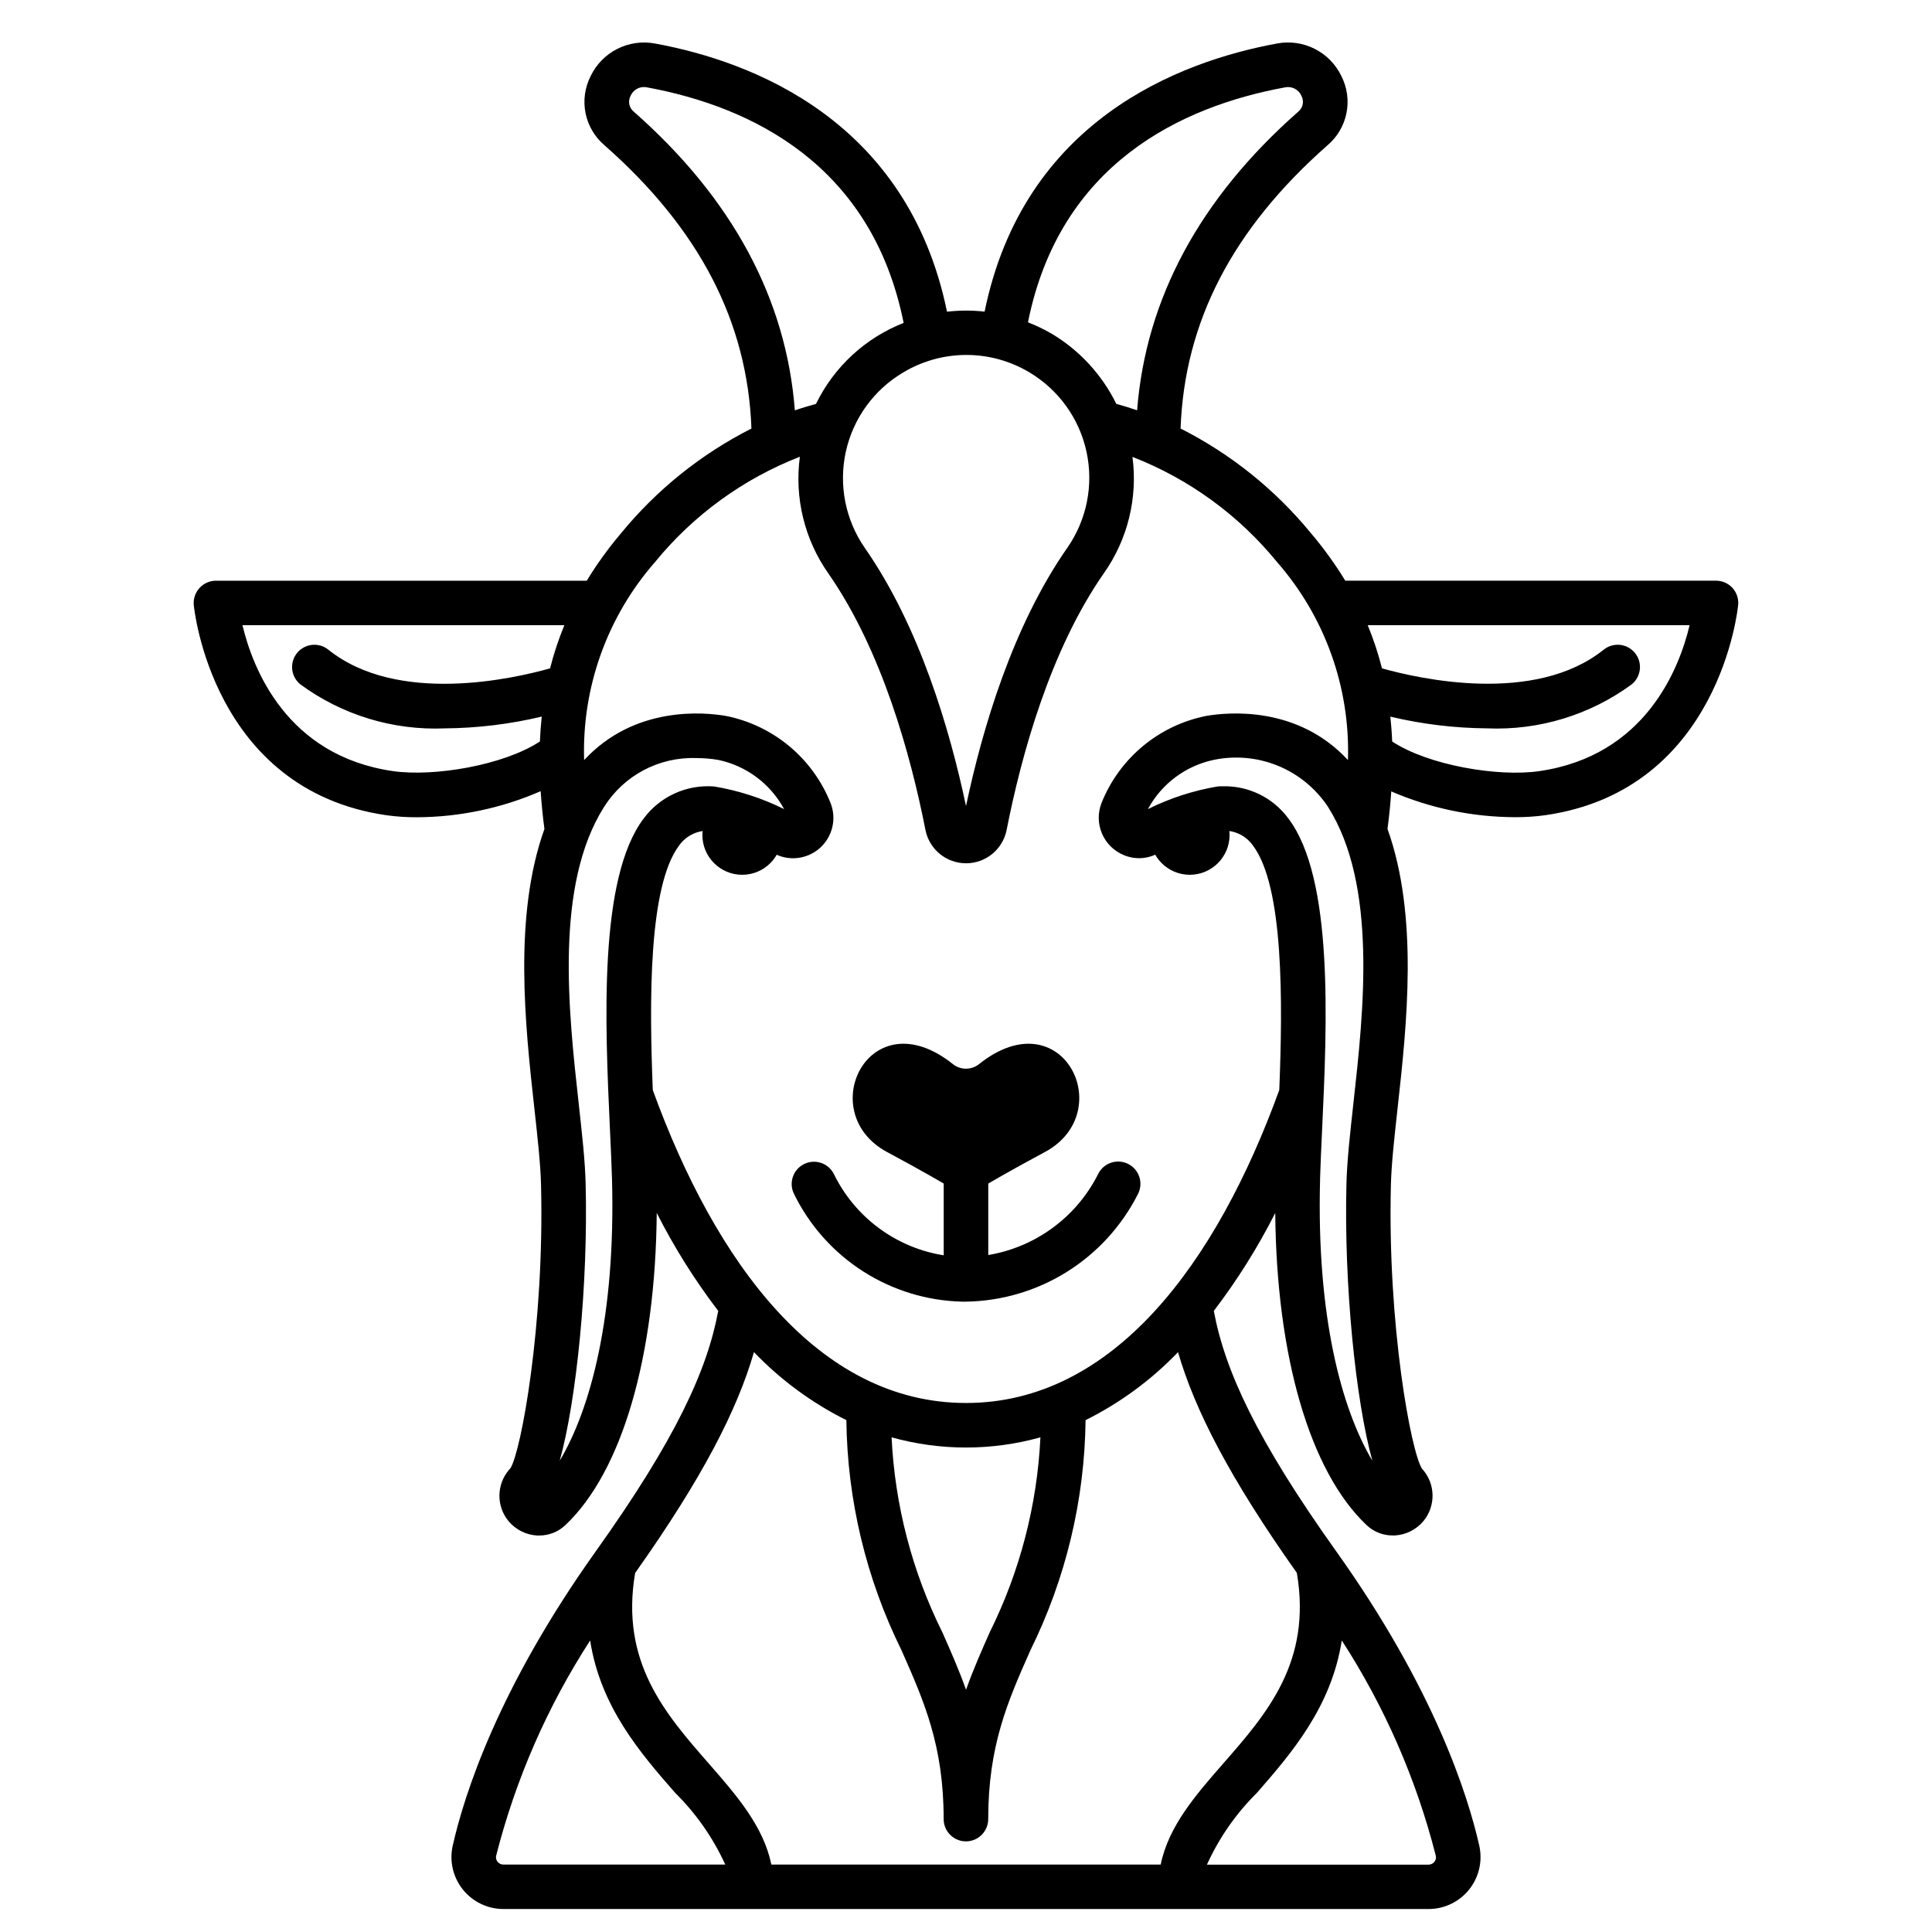 <?xml version="1.0" encoding="UTF-8"?>
<!-- Uploaded to: SVG Repo, www.svgrepo.com, Generator: SVG Repo Mixer Tools -->
<svg fill="#000000" width="800px" height="800px" version="1.1" viewBox="144 144 512 512" xmlns="http://www.w3.org/2000/svg">
 <g>
  <path d="m351.23 365.28c0 5.824-4.719 10.547-10.543 10.547-5.824 0-10.547-4.723-10.547-10.547 0-5.82 4.723-10.543 10.547-10.543 5.824 0 10.543 4.723 10.543 10.543"/>
  <path d="m469.85 365.28c0 5.824-4.723 10.547-10.547 10.547-5.82 0-10.543-4.723-10.543-10.547 0-5.82 4.723-10.543 10.543-10.543 5.824 0 10.547 4.723 10.547 10.543"/>
  <path d="m400 485.61c-3.262 0-5.906-2.641-5.906-5.902v-39.258c0-3.262 2.644-5.906 5.906-5.906 3.258 0 5.902 2.644 5.902 5.906v39.258c0 3.262-2.644 5.902-5.902 5.902z"/>
  <path d="m403.46 426c-2.027 1.617-4.906 1.617-6.934 0-22.129-17.664-37.055 12.785-17.418 23.316 9.633 5.168 15.133 8.383 18.047 10.168 1.742 1.066 3.934 1.066 5.676 0 2.914-1.781 8.414-5 18.047-10.168 19.656-10.531 4.699-40.98-17.418-23.316z"/>
  <path d="m399.95 488.95h-0.969c-9.336-0.227-18.43-3.008-26.289-8.047s-14.188-12.141-18.289-20.531c-1.426-2.91-0.234-6.43 2.668-7.875 2.898-1.449 6.426-0.289 7.898 2.602 3.144 6.457 8 11.926 14.039 15.812 6.035 3.887 13.023 6.043 20.203 6.231 7.473 0.02 14.797-2.055 21.148-5.988s11.473-9.566 14.781-16.266c1.566-2.859 5.16-3.906 8.02-2.336 2.859 1.57 3.902 5.16 2.336 8.02-4.293 8.426-10.801 15.523-18.828 20.523-8.027 5.004-17.266 7.719-26.719 7.856z"/>
  <path d="m603.12 299.8c-1.121-1.219-2.695-1.91-4.352-1.91h-98.258c-2.691-4.422-5.731-8.621-9.078-12.566-9.465-11.559-21.238-21.012-34.566-27.758 1.027-28.293 13.777-52.898 38.965-75.09 2.574-2.195 4.336-5.191 5-8.508 0.664-3.312 0.195-6.758-1.336-9.773-1.492-3.133-3.981-5.68-7.078-7.246-3.094-1.566-6.621-2.062-10.031-1.414-25.938 4.781-67.09 20.422-77.453 71.047-3.312-0.367-6.656-0.359-9.965 0.023-10.391-50.566-51.426-66.309-77.348-71.066-3.406-0.648-6.934-0.152-10.031 1.414-3.094 1.566-5.582 4.117-7.078 7.246-1.531 3.016-2 6.457-1.336 9.773s2.426 6.309 5 8.504c25.191 22.195 37.934 46.805 38.965 75.094h0.004c-13.332 6.746-25.102 16.199-34.566 27.758-3.352 3.945-6.387 8.145-9.082 12.566h-98.262c-1.652 0-3.231 0.695-4.348 1.91-1.117 1.219-1.676 2.852-1.535 4.496 0.043 0.492 4.723 49.035 51.062 55.746 2.688 0.371 5.398 0.551 8.109 0.535 11.277-0.051 22.426-2.402 32.762-6.91 0.215 3.25 0.543 6.586 1 10.012-8.266 23.078-5.117 51.957-2.676 73.996 0.875 7.918 1.633 14.754 1.773 20.219 0.953 37.188-5.34 71.043-8.125 75.215l-0.301 0.34h0.004c-3.406 3.906-3.477 9.711-0.164 13.695 1.883 2.234 4.598 3.598 7.516 3.777h0.617c2.57 0.008 5.047-0.98 6.91-2.758 15.055-14.234 23.887-44.773 24.207-82.723 4.629 9.133 10.082 17.82 16.293 25.957-2.922 15.781-11.332 34.109-32.461 63.734-25.871 36.281-34.855 64.465-37.91 78.035h-0.004c-0.898 4.078 0.102 8.344 2.719 11.598 2.617 3.254 6.566 5.144 10.742 5.141h245.15c4.176 0.004 8.125-1.887 10.742-5.141 2.617-3.254 3.617-7.519 2.719-11.598-3.055-13.57-12.039-41.754-37.91-78.035-21.129-29.621-29.52-47.953-32.453-63.734 6.207-8.137 11.656-16.82 16.281-25.949 0.32 37.945 9.152 68.488 24.211 82.719 1.863 1.77 4.34 2.75 6.906 2.738h0.617 0.004c2.918-0.18 5.633-1.543 7.516-3.781 3.312-3.988 3.238-9.789-0.172-13.695l-0.164-0.172c-2.914-4.328-9.207-38.18-8.266-75.371 0.141-5.473 0.902-12.305 1.773-20.223 2.445-22.043 5.602-50.914-2.676-73.996 0.453-3.41 0.785-6.723 0.996-9.934v-0.004c10.348 4.465 21.496 6.789 32.766 6.832 2.711 0.016 5.422-0.164 8.109-0.535 46.324-6.691 51.02-55.254 51.062-55.746 0.141-1.641-0.41-3.269-1.52-4.484zm-118.6-132.64c1.789-0.391 3.606 0.527 4.356 2.195 0.793 1.438 0.434 3.238-0.852 4.262-26.082 22.98-40.375 49.57-42.68 79.113-1.789-0.625-3.637-1.18-5.512-1.695h0.004c-3.762-7.664-9.652-14.086-16.965-18.5-2.062-1.207-4.219-2.25-6.449-3.117 8.426-41.961 40.516-57.18 68.098-62.258zm-67.699 75.531c7.738 4.617 13.211 12.234 15.117 21.039 1.906 8.805 0.07 18.004-5.062 25.406-14.488 20.73-22.543 47.965-26.871 68.48-4.328-20.469-12.371-47.68-26.809-68.391v-0.004c-5.156-7.434-6.984-16.676-5.043-25.512 1.941-8.836 7.477-16.461 15.277-21.047 5.047-3.012 10.82-4.602 16.699-4.598s11.648 1.605 16.691 4.625zm-104.84-69.078c-1.285-1.02-1.645-2.824-0.848-4.262 0.742-1.672 2.562-2.59 4.352-2.195 27.582 5.082 59.57 20.402 67.988 62.418-10.16 3.988-18.449 11.652-23.223 21.465-1.906 0.52-3.781 1.078-5.606 1.715-2.269-29.566-16.578-56.156-42.664-79.141zm-80.98 142.55c-1.219-0.977-2.781-1.43-4.34-1.258-1.555 0.172-2.981 0.953-3.961 2.176-2.039 2.547-1.625 6.262 0.918 8.301 11.062 8.113 24.551 12.219 38.254 11.645 8.656-0.07 17.273-1.117 25.691-3.121-0.223 2.16-0.395 4.352-0.488 6.594-9.637 6.328-28.074 9.418-38.965 7.848-28.168-4.082-37.121-27.191-39.855-38.66h85.305c-1.535 3.715-2.801 7.535-3.785 11.434-9.734 2.754-40.441 9.75-58.773-4.957zm83.59 44.738c-12.043 15.895-10.234 54.387-8.945 82.496 0.227 4.871 0.441 9.332 0.543 13.145 0.984 36.309-5.711 60.887-13.855 74.559 4.441-15.992 7.559-46.715 6.863-73.512-0.152-5.969-0.938-13.031-1.844-21.215-2.703-24.379-6.402-57.773 6.734-78.543h0.004c5.254-8.344 14.543-13.27 24.398-12.934 1.969-0.004 3.938 0.16 5.879 0.492 7.438 1.57 13.812 6.336 17.426 13.027-5.84-2.891-12.07-4.91-18.5-5.988-7.277-0.59-14.344 2.613-18.703 8.473zm-37.164 277.23c-0.609 0.008-1.191-0.27-1.574-0.75-0.363-0.445-0.5-1.035-0.367-1.594 5.144-20.242 13.559-39.508 24.906-57.039 2.754 17.684 13.438 29.973 22.527 40.363h-0.004c5.547 5.481 10.051 11.926 13.289 19.02zm222.16-59.395c11.355 17.539 19.77 36.816 24.918 57.07 0.129 0.559-0.008 1.148-0.371 1.594-0.379 0.48-0.961 0.758-1.574 0.75h-58.711c3.219-7.094 7.707-13.539 13.238-19.02 9.086-10.41 19.746-22.723 22.5-40.395zm-11.906-17.879c4 23.551-7.922 37.246-19.5 50.477-7.477 8.543-14.523 16.707-16.582 26.797h-103.18c-2.07-10.09-9.129-18.254-16.602-26.797-11.574-13.23-23.496-26.926-19.5-50.477 17.953-25.336 27.102-43.355 31.488-58.531 7.066 7.367 15.352 13.465 24.488 18.023 0.246 21.152 5.234 41.984 14.598 60.957 6.004 13.57 11.188 25.285 11.188 44.773v-0.004c0 3.262 2.644 5.906 5.906 5.906 3.258 0 5.902-2.644 5.902-5.906 0-19.488 5.184-31.199 11.195-44.77v0.004c9.367-18.973 14.359-39.801 14.605-60.957 9.141-4.555 17.43-10.648 24.5-18.016 4.41 15.172 13.562 33.188 31.508 58.52zm-107.4-35.949c12.902 3.602 26.539 3.602 39.441 0-0.859 17.949-5.426 35.527-13.414 51.621-2.176 4.914-4.375 9.879-6.297 15.27-1.922-5.387-4.121-10.355-6.297-15.27h-0.004c-7.996-16.09-12.57-33.668-13.43-51.621zm102.73-92.016c-16.609 45.773-43.867 82.914-83 82.914-39.137 0-66.391-37.145-83.012-82.918-0.93-23.195-1.215-54.02 7-64.859l-0.004 0.004c1.992-2.785 5.348-4.254 8.738-3.824 5.641 1.309 11.102 3.293 16.27 5.906 3.969 2.188 8.887 1.637 12.273-1.379s4.504-7.836 2.789-12.031c-4.762-11.828-15.156-20.461-27.652-22.969-5.832-1.016-24.25-2.754-37.613 11.699-0.613-19.25 6.109-38.012 18.801-52.496 10.168-12.457 23.391-22.066 38.375-27.895-1.469 10.891 1.227 21.934 7.543 30.922 14.23 20.418 21.84 48.211 25.727 67.941 1 5.152 5.512 8.875 10.766 8.875 5.25 0 9.762-3.723 10.762-8.875 3.891-19.746 11.512-47.578 25.773-68 6.305-8.957 9.008-19.961 7.566-30.824 14.961 5.82 28.156 15.418 38.305 27.855 12.691 14.484 19.414 33.246 18.801 52.492-13.363-14.465-31.773-12.707-37.609-11.691-12.5 2.508-22.895 11.141-27.656 22.965-2.203 5.477 0.438 11.703 5.906 13.926 2.859 1.188 6.102 1.043 8.848-0.395 5.269-2.68 10.848-4.703 16.609-6.031 3.383-0.414 6.719 1.055 8.695 3.832 8.23 10.836 7.938 41.656 7.008 64.855zm10.816 23.648c0.102-3.812 0.316-8.266 0.543-13.145 1.309-28.105 3.098-66.602-8.941-82.492-4.027-5.484-10.473-8.668-17.273-8.531-0.461 0-0.922 0-1.387 0.035-6.449 1.074-12.703 3.102-18.559 6.012 3.613-6.699 9.988-11.469 17.438-13.043 5.715-1.191 11.656-0.641 17.055 1.578 5.398 2.219 10.008 6.008 13.23 10.875 13.137 20.77 9.445 54.164 6.734 78.543-0.906 8.184-1.688 15.25-1.844 21.219-0.691 26.797 2.426 57.52 6.867 73.516-8.145-13.676-14.84-38.254-13.855-74.566zm58.082-108.18c-10.887 1.574-29.336-1.52-38.965-7.848-0.09-2.238-0.266-4.434-0.488-6.594h-0.004c8.418 1.996 17.035 3.039 25.688 3.106 13.703 0.57 27.195-3.535 38.254-11.645 2.547-2.039 2.957-5.754 0.918-8.301-2.039-2.547-5.758-2.957-8.301-0.918-18.32 14.691-49.039 7.699-58.773 4.961-0.984-3.898-2.246-7.723-3.781-11.438h85.305c-2.734 11.496-11.695 34.594-39.852 38.676z"/>
 </g>
</svg>